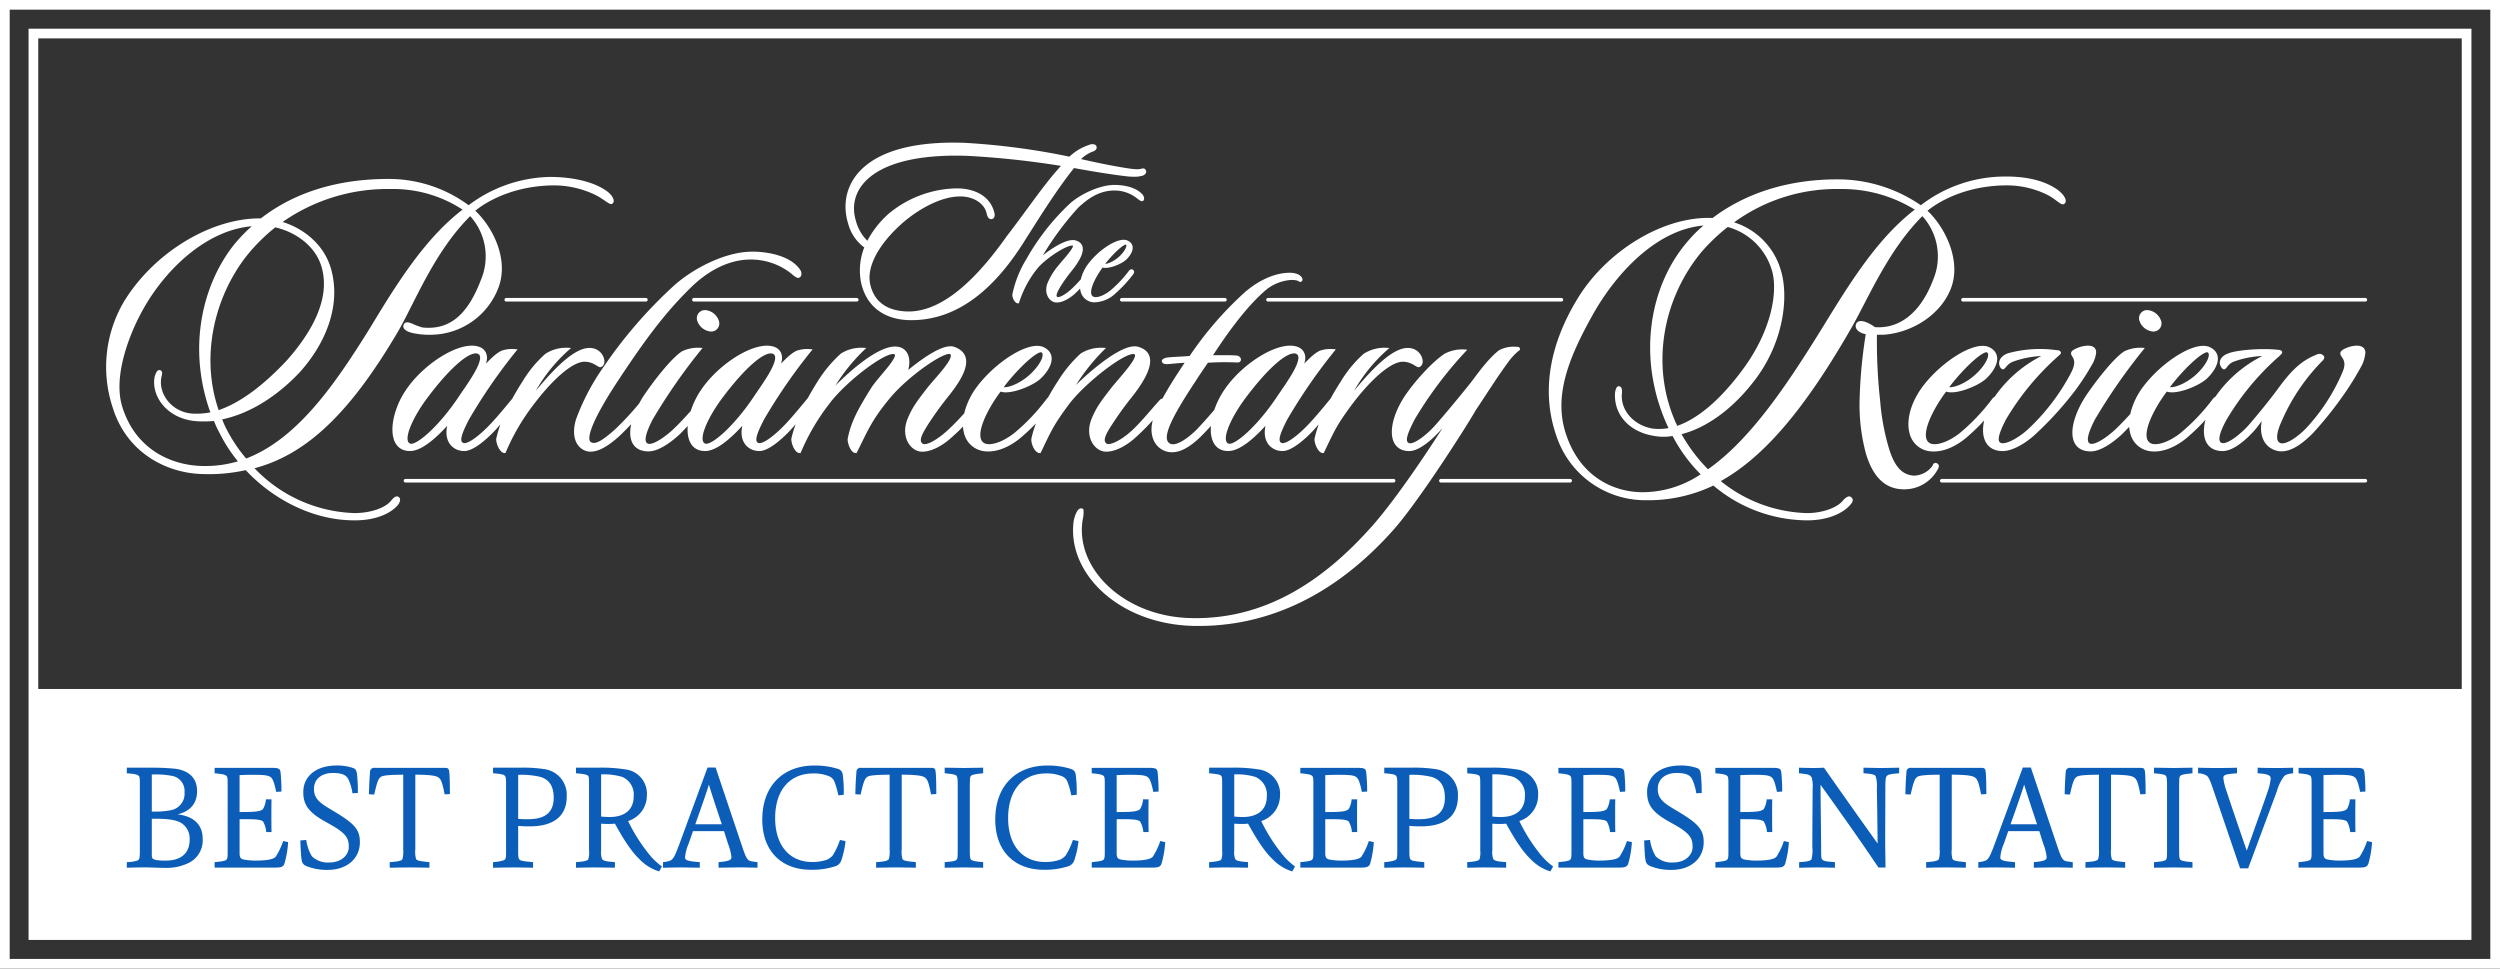 <svg xmlns="http://www.w3.org/2000/svg" xmlns:xlink="http://www.w3.org/1999/xlink" width="515.785" height="199.842" viewBox="0 0 515.785 199.842">
  <rect x="0" y="0" width="515.785" height="199.842" fill="#333333" stroke="none"/>
  <defs>
    <clipPath id="clip-path">
      <path id="Path_6" data-name="Path 6" d="M90.657,163.733a37.878,37.878,0,0,1,6.031-5.979c4.187.914,8.857,3.9,10.016,8.971,1.366,5.731-1.437,12.208-7.4,18.937-4.681,4.982-9.558,8.8-14.384,10.38-3.879-10.88-1.217-23.421,5.739-32.309m-8.9,43.772c-6.008-.083-13.913-3.074-16.807-12.375-2.117-6.812,2.021-15.948,3.582-18.937,4.634-9.137,13.922-18.274,24.092-18.688a32.746,32.746,0,0,0-4.106,4.153c-6.466,8.056-9.78,21.179-4.822,34.717a14.98,14.98,0,0,1-3.8.332c-4.62-.165-7.738-4.319-6.824-8.056.119-.416.157-.831-.12-.913-.465-.167-.68.747-.827,1.078-.812,4.072,2.712,8.723,8.771,8.971a23.322,23.322,0,0,0,3.377-.083,20.7,20.7,0,0,0,1.269,2.74,30.77,30.77,0,0,0,3.937,5.981,24.088,24.088,0,0,1-7.028,1.09c-.229,0-.46,0-.693-.01m4.316-8.556c-.238-.5-.392-1-.63-1.5,5.172-1,10.917-4.152,16.109-9.634,5.138-5.648,8.551-13.372,6.533-20.93-1.377-5.232-5.841-8.638-10.382-9.883a38.011,38.011,0,0,1,22.864-7.144,26.366,26.366,0,0,1,15.266,4.486c-7.885,5.9-13.805,15.448-19.18,24.335-7.355,11.878-15.2,23.256-25.975,27.327a31.934,31.934,0,0,1-4.605-7.062m50.575-45.181a27.428,27.428,0,0,0-16.573-5.482c-10.216,0-19.19,2.657-26.209,8.139-10.1-.166-21.942,6.893-28.152,17.109a26.318,26.318,0,0,0-2.258,21.6c3.046,9.8,11.742,13.454,18.414,13.538a34.429,34.429,0,0,0,8.878-.831c5.756,6.228,14.135,10.467,22.5,10.381,4.486,0,7.318-1.578,8.54-2.988.369-.416.718-1.165.226-1.413-.385-.166-.811.332-1.238.829-1.139,1.414-4.182,2.576-7.672,2.576A29.989,29.989,0,0,1,92,207.587c10.859-2.74,19.937-11.212,30.073-28.57,3.429-6.063,7.455-16.362,14.9-23.673a12.649,12.649,0,0,1,2.464,13.539c-2.736,7.225-6.5,10.632-12.325,10.05a12.673,12.673,0,0,1-2.06-.748c-.766-.331-1.4-.5-1.577,0-.351.748.884,1.247,1.768,1.413a15.582,15.582,0,0,0,3.674.332,14.782,14.782,0,0,0,13.643-9.551c2.148-5.648-1.081-12.293-4.906-15.781.762-.748,6.486-5.315,16.237-5.482a20.02,20.02,0,0,1,9.009,1.994c1.561.747,2.971,2.075,3.226,1.828.505-.25.084-1.33-1.2-2.243-3.188-2.244-8.1-2.825-11.427-2.825a28.444,28.444,0,0,0-16.855,5.9" fill="#fff" stroke="#fff" stroke-width="1"/>
    </clipPath>
    <clipPath id="clip-path-2">
      <path id="Path_8" data-name="Path 8" d="M124.5,202.874c-1.827-.7.12-5.253,3.108-9.387,5.225-7.074,9.532-10.578,11.189-9.526,1.821,1.12-2.1,6.3-3.966,9.106-3.818,5.735-8.326,9.858-10.041,9.858a.809.809,0,0,1-.29-.051m-.638-11.068c-3.308,4.9-4.078,12.119.687,12.119,2.241,0,5.24-2.522,8.236-5.953-1.394,3.852.588,5.953,2.973,5.953,1.82,0,4.609-2.522,6.188-4.2.553-.623,1.271-1.442,2.025-2.311a25.131,25.131,0,0,0-1.369,4.2c-.131.7.641,2.733,1.481,2.733,2.254-4.7,2.648-5.676,5.805-9.948,3.368-4.485,7.909-9.037,10.824-8.9a4.506,4.506,0,0,1,1.995.561c.415.21.784.491,1.015.561.3.069.851-.422.638-1.331a2.7,2.7,0,0,0-2.264-2.1c-3.63-.63-8.934,5.743-11.74,9.106l-.3-.279a33.632,33.632,0,0,1,7.111-8.9,7.68,7.68,0,0,0-4.535,1.193,23.834,23.834,0,0,0-4.631,5.6c-.761,1.166-1.475,2.369-2.135,3.578-1.229,1.484-3.126,3.832-4.772,5.529-1.481,1.543-4.438,4.2-5.641,3.714s-.341-2.453,1-5.114a112.182,112.182,0,0,1,9.8-14.221,6.6,6.6,0,0,0-2.645.281c-1.061.418-2.518,1.82-4.6,4.132,1.926-2.592,1.145-4.2.06-4.762a3.931,3.931,0,0,0-1.75-.365c-3.96,0-10.226,4.251-13.463,9.12" fill="#fff" stroke="#fff" stroke-width="1"/>
    </clipPath>
    <clipPath id="clip-path-3">
      <path id="Path_10" data-name="Path 10" d="M185.379,175.344a1.418,1.418,0,0,0-1.3,1.961,2.974,2.974,0,0,0,2.573,1.961,1.416,1.416,0,0,0,1.35-1.961,2.986,2.986,0,0,0-2.514-1.961Z" fill="#fff" stroke="#fff" stroke-width="1"/>
    </clipPath>
    <clipPath id="clip-path-4">
      <path id="Path_12" data-name="Path 12" d="M185.376,202.874c-1.828-.7.118-5.253,3.107-9.387,5.226-7.074,9.53-10.578,11.189-9.526,1.82,1.12-2.1,6.3-3.965,9.106-3.82,5.735-8.327,9.858-10.042,9.858a.788.788,0,0,1-.289-.051m107.948,0c-1.828-.7.119-5.253,3.106-9.387,5.227-7.074,9.532-10.578,11.19-9.526,1.821,1.12-2.1,6.3-3.965,9.106-3.82,5.735-8.327,9.858-10.041,9.858a.8.8,0,0,1-.29-.051m-46.717-11.7c2.388-3.364,7.308-8.268,8.367-7.567.873.561.013,2.522-1.732,4.342-2.014,2.129-4.64,3.307-6.071,3.307a1.748,1.748,0,0,1-.564-.082m-51.676-27.882c-5.443.071-11.872,3.5-15.611,6.8a95,95,0,0,0-14.553,16.741,46.791,46.791,0,0,0-5.729,10.858c-1.062,3.573.125,5.814,2.169,6.3,1.79.352,3.919-.91,6.279-3.012.939-.875,2.087-2.054,3.176-3.248-1.059,3.548-.244,6.26,3.084,6.26,2.032,0,4.6-1.89,6.384-3.572.448-.447,1.211-1.238,2.043-2.143-.446,3.1.421,5.645,3.25,5.645,2.241,0,5.24-2.522,8.237-5.953-1.394,3.852.59,5.953,2.972,5.953,1.822,0,4.611-2.522,6.188-4.2.566-.635,1.3-1.476,2.073-2.366a24.734,24.734,0,0,0-1.416,4.258c-.09.84.638,2.733,1.48,2.733a44.767,44.767,0,0,1,5.8-9.948c3.445-4.7,11.947-11.139,13.778-10.438,1.576.559-3.2,5.043-4.648,7.354-2.519,4.064-4.076,6.726-4.785,10.3-.132.7.57,2.733,1.41,2.733,2.295-4.555,3.044-6.657,6.813-11.209,3.816-4.624,11.55-9.948,12.77-9.177,1.451.84-2.942,5.184-4.649,7.354-2.046,2.663-3.055,3.922-4.043,6.375-1.288,3.293.358,5.885,2.241,6.3,1.719.352,4.362-.842,6.533-2.872a34.274,34.274,0,0,0,2.691-2.614,6.609,6.609,0,0,0,.176,1.7,4.639,4.639,0,0,0,4.327,3.782c2.8.21,5.639-1.473,7.546-3.223a37.756,37.756,0,0,0,3.5-3.472A25.417,25.417,0,0,0,253,201.614c-.135.908.641,2.733,1.482,2.733,2.254-4.7,2.649-5.676,5.805-9.948,3.37-4.485,11.947-11.139,13.777-10.438,1.575.559-2.942,5.184-4.649,7.354-2.044,2.663-3.053,3.922-4.042,6.375-1.288,3.293.359,5.885,2.24,6.3,1.719.352,4.361-.842,6.533-2.872a43.773,43.773,0,0,0,4.314-4.454c-.153.389-.286.756-.386,1.092-.784,2.662,0,5.392,2.5,6.234,2.249.7,4.616-.7,6.979-3.012.811-.8,1.709-1.767,2.573-2.739-.459,3.112.4,5.681,3.245,5.681,2.242,0,5.24-2.522,8.236-5.953-1.395,3.852.589,5.953,2.973,5.953,1.82,0,4.609-2.522,6.188-4.2.554-.623,1.271-1.442,2.024-2.311a25.216,25.216,0,0,0-1.368,4.2c-.131.7.641,2.733,1.482,2.733,2.253-4.7,2.646-5.676,5.8-9.948,3.37-4.485,7.909-9.037,10.824-8.9a4.53,4.53,0,0,1,2,.561c.414.21.782.491,1.012.561.3.069.853-.422.639-1.331a2.7,2.7,0,0,0-2.265-2.1c-3.629-.63-8.933,5.743-11.74,9.106l-.3-.279a33.613,33.613,0,0,1,7.112-8.9,7.686,7.686,0,0,0-4.536,1.193,23.809,23.809,0,0,0-4.63,5.6c-.761,1.166-1.475,2.369-2.135,3.579-1.23,1.483-3.125,3.831-4.773,5.528-1.48,1.543-4.437,4.2-5.64,3.714s-.341-2.453,1-5.114a112.046,112.046,0,0,1,9.8-14.221,6.6,6.6,0,0,0-2.644.281c-1.062.418-2.519,1.82-4.6,4.132,1.927-2.592,1.146-4.2.061-4.762-3.559-1.752-11.443,3.081-15.213,8.755a16.833,16.833,0,0,0-1.967,3.994c-1.378,1.631-2.877,3.281-3.7,4.133-1.769,1.752-4.333,3.642-5.741,2.941-2.24-1.121.223-5.814,5.179-13.309.846-1.331,1.717-2.592,2.584-3.854a58.36,58.36,0,0,1,6-.069c.283,0,.655.069.685-.28.1-.351-.406-.63-.547-.63-1.583-.141-4.5-.07-5.414-.07,4.257-6.586,8-11.209,11.336-14.012a9.451,9.451,0,0,1,5.322-2.031c1.893,0,1.6.63,1.932.351.306-.141-.135-1.332-2.307-1.332-2.52,0-5.814,1.121-9.127,3.993a71.173,71.173,0,0,0-11.386,13.17c-1.637.141-4.068.21-4.868.35-.255.07-.774.211-.755.491.129.42.738.351.949.351.959-.071,2.786-.282,3.975-.282-2.143,3.17-3.765,5.783-4.924,7.929-.251-.1-.414.1-.584.268-1.459,1.611-3.79,4.484-5.7,6.236-2.121,1.961-4.6,3.221-5.455,2.73-.874-.56-.783-1.611.936-4.2.989-1.541,2.295-3.434,3.906-5.463,2.425-3.014,6.621-8.9,1.7-10.3-3.178-.98-11.016,6.024-14.058,9.319a41.105,41.105,0,0,1,6.909-9.109,7.68,7.68,0,0,0-4.488,1.122,26.708,26.708,0,0,0-4.68,5.673c-.719,1.1-1.4,2.237-2.028,3.382a1.058,1.058,0,0,0-.271.262,41.4,41.4,0,0,1-6.7,7.076c-2.308,1.82-4.826,2.731-6.24,2.24-2.94-1.121.07-7.214,3.149-11.277,1.662.84,6.3-.912,8.066-2.452,2.074-1.892,3.541-4.833.816-6.166-2.889-1.4-9.762,3.083-13.518,8.127a14.815,14.815,0,0,0-2.558,5.409c-1.015,1.136-2.216,2.4-3.48,3.556-2.122,1.962-4.558,3.364-5.433,2.8-1.057-.7-.373-2.1.934-4.2.994-1.541,2.3-3.434,3.908-5.463,2.425-3.014,6.66-8.546,1.7-10.3-2.111-.7-6.476,2.383-9.974,5.325,1.005-2.172.7-4.974-1.586-5.325-3.628-.63-10.323,5.325-14.153,9.458a38.139,38.139,0,0,1,7.073-9.248,7.677,7.677,0,0,0-4.487,1.122,26.819,26.819,0,0,0-4.752,5.673c-.746,1.194-1.42,2.345-2.032,3.458-1.225,1.475-3.181,3.908-4.87,5.649-1.484,1.543-4.437,4.2-5.642,3.714s-.342-2.453,1-5.114a112.293,112.293,0,0,1,9.8-14.221,6.6,6.6,0,0,0-2.645.281c-1.06.418-2.516,1.82-4.6,4.132,1.927-2.592,1.146-4.2.06-4.762-3.556-1.752-11.441,3.081-15.211,8.755a16.69,16.69,0,0,0-2.037,4.218c-1.113,1.254-2.393,2.631-3.439,3.627-1.5,1.472-4.451,3.714-5.724,3.223-1.2-.49-.527-2.592.817-5.253a119.033,119.033,0,0,1,10.065-14.5,7.4,7.4,0,0,0-3.636.7c-2.324,1.542-6.054,6.445-7.913,9.247-.31.483-.582.963-.841,1.44A58.809,58.809,0,0,1,166.9,200c-2.476,2.173-3.994,3.151-5.078,2.593-1.9-.91,1.684-7.427,5.55-13.24,6.093-9.248,10.156-14.431,15.05-19.194,3.223-3.153,7.6-5.746,12.366-5.746a13.6,13.6,0,0,1,8.732,3.084c.392.351.943.769,1.13.7.47-.07.484-.7.283-1.122-1.793-2.957-6.669-3.787-9.639-3.787-.127,0-.246,0-.364.005" fill="#fff" stroke="#fff" stroke-width="1"/>
    </clipPath>
    <clipPath id="clip-path-5">
      <path id="Path_14" data-name="Path 14" d="M349.33,183.61c-2.3,1.822-4.428,4.9-5.775,6.655-2.475,3.084-5.836,7.145-7.558,9.037-1.678,1.821-4.434,3.993-5.521,3.433s-.271-2.453,1.073-5.114a82.171,82.171,0,0,1,10.594-14.152,7.511,7.511,0,0,0-4.013.843c-2.561,1.681-6.2,5.744-8.206,8.755-3.509,5.394-3.561,10.858.784,10.858,1.751,0,4.1-1.892,5.948-3.854,1.268-1.329,1.917-2.17,2.9-3.291-3.926,6.305-11.031,17.024-16.208,22.907-10.207,11.559-22.414,19.615-37.818,19.193-13.978-.349-24.212-10.506-22.42-20.734a5.664,5.664,0,0,0,.135-1.821c-.711-.491-1.336,1.331-1.521,2.311C260.3,229.144,270.85,239.653,286.23,240c13.959.281,28.118-5.323,40.86-19.545,5.365-5.955,15.655-22.205,17.138-24.868,2.586-3.852,4.163-6.444,6.668-9.878a12.926,12.926,0,0,1,2.034-2.242c.216-.209.426-.209.36-.418-.044-.142-.325-.142-.6-.142a6.07,6.07,0,0,0-3.357.7" fill="#fff" stroke="#fff" stroke-width="1"/>
    </clipPath>
    <clipPath id="clip-path-6">
      <path id="Path_16" data-name="Path 16" d="M390.838,162.9a40.042,40.042,0,0,1,5.518-5.232,13.355,13.355,0,0,1,9.377,9.054c1.394,4.484-.064,12.623-5.832,20.514-4.657,6.4-9.514,10.548-14.031,12.044-5.8-11.961-3.369-26.329,4.968-36.38M362.956,201.19c-2.97-8.22.455-16.443,5.472-25.412,4.987-8.8,13.668-18.024,23.755-18.439a25.354,25.354,0,0,0-3.707,3.572c-8.1,9.218-10.739,24.5-3.915,38.7a11.072,11.072,0,0,1-3.687.167c-4.026-.664-6.97-3.987-6.528-7.641.012-.5.022-1-.338-1.08-.382-.166-.57.83-.607,1.246-.2,4.151,2.759,7.806,8.224,8.554a10.316,10.316,0,0,0,3.545-.084A31.86,31.86,0,0,0,391.215,209a21.828,21.828,0,0,1-11.659,3.9c-.225.009-.449.012-.676.012-6.3,0-13.009-3.385-15.924-11.725m23.549-.662c4.954-1.164,10.688-4.9,15.656-11.627,5.6-7.642,6.6-16.7,4.953-22.011a14.348,14.348,0,0,0-9.942-9.8,36.14,36.14,0,0,1,22.339-7.227,28.766,28.766,0,0,1,15.931,4.486c-7.884,5.9-13.719,15.448-19.18,24.335-7.182,11.628-14.922,23.338-23.949,29.568a33.756,33.756,0,0,1-5.808-7.724m66.582-52.741a28.261,28.261,0,0,0-16.829,5.981,29.961,29.961,0,0,0-17.212-5.4c-10.133,0-18.889,2.825-25.678,7.974-10.122-.5-22.2,6.893-28.127,17.192-5.009,8.473-7.246,18.106-3.887,27.576a19.065,19.065,0,0,0,18.23,12.955,30.942,30.942,0,0,0,13.914-3.073,29.947,29.947,0,0,0,19.355,7.226c4.319,0,7.318-1.578,8.54-2.988.369-.416.937-1,.226-1.413-.3-.166-.835.248-1.261.748-1.141,1.411-4.076,2.657-7.648,2.657a29.788,29.788,0,0,1-18.173-6.893c9.026-4.9,17.415-14.785,26.864-31.147,3.538-5.979,7.734-16.527,15.182-23.838a12.643,12.643,0,0,1,2.463,13.539c-2.735,7.225-7.321,10.383-12.351,9.967a8.317,8.317,0,0,0-1.72-1c-.852-.333-1.707-.416-1.891.331-.215.915,1.072,1.579,2.094,1.662a100.273,100.273,0,0,0-1.3,13.455,38.229,38.229,0,0,0,1.321,11.461c1.447,4.652,3.857,7.061,7.594,7.061a7.559,7.559,0,0,0,6.677-3.9c.174-.249.375-.665.132-.913-.519-.332-.581,0-.729.331a5.083,5.083,0,0,1-4.061,2.16c-2.378-.167-4.088-1.661-5.328-5.647a47.574,47.574,0,0,1-1.878-10.049,111.314,111.314,0,0,1-.657-13.872h1.578c6.014-.415,11.722-4.237,13.691-9.385,2.177-5.565-1.13-12.459-4.955-15.947.764-.748,6.485-5.315,16.236-5.482a19.187,19.187,0,0,1,9.009,1.994c1.887.995,2.858,2.242,3.227,1.828.536-.416-.243-1.581-1.332-2.41-3-2.172-7.03-2.749-10.574-2.749-.249,0-.5,0-.743.008" fill="#fff" stroke="#fff" stroke-width="1"/>
    </clipPath>
    <clipPath id="clip-path-7">
      <path id="Path_18" data-name="Path 18" d="M441.68,191.177c2.389-3.364,7.308-8.268,8.367-7.567.874.561.015,2.522-1.731,4.342-2.014,2.129-4.64,3.307-6.07,3.307a1.757,1.757,0,0,1-.566-.082m25.867-7.357c-.39.771,1.681,1.122-.194,4.554a44.109,44.109,0,0,1-8.664,11.348c-1.836,1.752-4.793,3.5-6,3.013s-.484-2.453.861-5.114a54.975,54.975,0,0,1,10.994-13.309c.215-.213.451-.351.339-.492-.2-.21-.275-.21-.627-.21a24.776,24.776,0,0,0-9.962.631c-1.693.63-1.934,1.891-1.343,2.663.477.63.6-.772,2.226-1.4a19.555,19.555,0,0,1,7.056-1.189A25.9,25.9,0,0,0,451.766,193c-.045.067-.081.134-.124.2a.978.978,0,0,0-.464.362,41.439,41.439,0,0,1-6.7,7.076c-2.308,1.82-4.825,2.731-6.24,2.24-2.941-1.121.07-7.214,3.149-11.277,1.664.84,6.3-.912,8.065-2.452,2.075-1.892,3.541-4.833.817-6.166-2.889-1.4-9.762,3.083-13.518,8.127-3.132,4.342-2.977,7.776-2.633,9.107a4.639,4.639,0,0,0,4.329,3.782c2.8.21,5.637-1.473,7.545-3.223a38.636,38.636,0,0,0,3.861-3.893c-1.248,3.854-.268,7.046,3.274,7.046,2.031,0,4.731-1.681,6.474-3.291a69.438,69.438,0,0,0,8.452-9.319,51.412,51.412,0,0,0,3.266-5.043,5.745,5.745,0,0,0,.847-2.452c.011-.848-.629-1.14-1.436-1.14a5.132,5.132,0,0,0-3.187,1.14" fill="#fff" stroke="#fff" stroke-width="1"/>
    </clipPath>
    <clipPath id="clip-path-8">
      <path id="Path_20" data-name="Path 20" d="M482.93,175.344a1.418,1.418,0,0,0-1.3,1.961,2.977,2.977,0,0,0,2.572,1.961,1.418,1.418,0,0,0,1.353-1.961,2.99,2.99,0,0,0-2.516-1.961Z" fill="#fff" stroke="#fff" stroke-width="1"/>
    </clipPath>
    <clipPath id="clip-path-9">
      <path id="Path_22" data-name="Path 22" d="M487.206,191.177c2.387-3.364,7.308-8.268,8.366-7.567.876.561.014,2.522-1.733,4.342-2.012,2.129-4.637,3.307-6.068,3.307a1.737,1.737,0,0,1-.565-.082M523.1,183.82c-.393.771,1.583,1.261.421,4.063a39.675,39.675,0,0,1-7.357,11.489c-1.508,1.682-4.5,3.993-5.889,3.363-1.226-.56-.878-2.591.349-5.185a40.72,40.72,0,0,1,8.33-12.188c.313-.351.386-.561.111-.771-.39-.35-.836-.21-1.263,0-3.3,1.331-5.359,3.712-7.767,7.006-1.18,1.611-3.344,4.343-5.863,7.285-1.6,1.821-4.6,4.342-5.946,3.853-1.2-.491-.526-2.591.861-5.114a54.042,54.042,0,0,1,11.064-13.309c.144-.213.451-.351.386-.561-.043-.141-.415-.21-.556-.21-3.844-.422-8.854.14-10.149.7-1.836.63-1.934,1.891-1.274,2.663.547.63.529-.772,2.153-1.4a19.408,19.408,0,0,1,7.127-1.189,25.557,25.557,0,0,0-10.588,8.755c-.025.041-.048.086-.074.127a.964.964,0,0,0-.471.364,41.5,41.5,0,0,1-6.7,7.076c-2.306,1.82-4.824,2.731-6.239,2.24-2.94-1.121.067-7.214,3.148-11.277,1.663.84,6.3-.912,8.067-2.452,2.074-1.892,3.54-4.833.813-6.166-2.887-1.4-9.758,3.083-13.516,8.127a14.707,14.707,0,0,0-2.588,5.545c-.968,1.071-2.006,2.168-2.879,3-1.5,1.472-4.451,3.714-5.725,3.223-1.2-.49-.526-2.592.82-5.253a119.05,119.05,0,0,1,10.062-14.5,7.4,7.4,0,0,0-3.635.7c-2.322,1.542-6.051,6.445-7.914,9.247-3.533,5.534-3.816,10.928.876,10.928,2.033,0,4.6-1.89,6.386-3.572.4-.4,1.059-1.083,1.792-1.871a6.492,6.492,0,0,0,.173,1.661,4.638,4.638,0,0,0,4.329,3.782c2.8.21,5.637-1.473,7.545-3.223a38.949,38.949,0,0,0,4-4.054c-1.336,3.957-.562,7.207,3,7.207,2.172,0,4.842-2.451,6.4-4.2.624-.7,1.2-1.541,2.239-2.942-1.227,3.713.016,6.585,2.853,7.145,2.744.491,5.654-2.311,7.041-3.712a76.708,76.708,0,0,0,7.359-9.457c1.088-1.683,1.817-2.943,2.621-4.415a7.075,7.075,0,0,0,.686-2.521c-.044-.848-.706-1.14-1.517-1.14a4.746,4.746,0,0,0-3.1,1.14" fill="#fff" stroke="#fff" stroke-width="1"/>
    </clipPath>
    <clipPath id="clip-path-10">
      <path id="Path_24" data-name="Path 24" d="M236.353,141.279c-11.933.064-17.074,3.635-19.282,6.637a9.923,9.923,0,0,0-1.418,9.056,8.669,8.669,0,0,0,2.5,4.138,10.527,10.527,0,0,1-2.269-4.042,8.723,8.723,0,0,1,1.192-8.025c2.18-3,7.429-6.577,20.055-6.577.8,0,1.641.015,2.5.045a182.805,182.805,0,0,1,20.274,2.231l.47.078-.329.342a93.078,93.078,0,0,0-7.53,9.438c-1.328,1.81-2.7,3.682-4.207,5.634-7.559,10.69-14.4,15.888-20.9,15.888l-.292,0c-4.562-.139-7.448-2.281-8.346-6.2-.814-3.742,1.516-8.45,6.393-12.919,3.065-2.822,8.283-6.119,12.9-6.119l.3.005c2.9.1,5.247,1.674,5.845,3.919a3.13,3.13,0,0,0,.218.706.85.85,0,0,0-.047-.348c-.854-3.481-4.215-4.256-6.138-4.408-.332-.021-.664-.031-1-.031a21.892,21.892,0,0,0-13.455,5.05,19.31,19.31,0,0,0-4.51,5.924l-.081.17-.083.2a12.214,12.214,0,0,0-.794,7.064c1.283,5.976,6.1,7.112,8.858,7.256q.408.016.81.017h0c8.353,0,15.918-5.26,22.484-15.631l1.165-1.836a151.413,151.413,0,0,1,9.513-13.869l.093-.115.145.028c2.493.462,7.242,1.3,11.028,1.74a12.974,12.974,0,0,0,1.515.1,6.266,6.266,0,0,0,.917-.061c-.1.008-.207.011-.315.011a15.432,15.432,0,0,1-2.2-.234c-4.135-.626-8.963-1.755-10.345-2.085l-.373-.089.232-.3a8.114,8.114,0,0,1,3.17-2.336c.121-.039.209-.075.275-.1a3.028,3.028,0,0,0-.613.167,9.881,9.881,0,0,0-3.738,2.354l-.094.1-.134-.027a147.676,147.676,0,0,0-21.82-2.9q-.972-.034-1.9-.039Z" fill="#fff" stroke="#fff" stroke-width="1"/>
    </clipPath>
    <clipPath id="clip-path-11">
      <path id="Path_26" data-name="Path 26" d="M267.517,165.77c1.389-1.96,4.258-4.819,4.873-4.409.511.325.009,1.469-1.008,2.53a5.855,5.855,0,0,1-3.537,1.927,1,1,0,0,1-.328-.048M260.8,153.358a47.709,47.709,0,0,0-8.851,11.309,22.407,22.407,0,0,0-2.868,7.186c-.081.529.412,1.591.9,1.591a21.87,21.87,0,0,1,3.921-7.225c1.858-2.164,6.426-5.064,7.492-4.656.918.329-1.713,3.023-2.709,4.289a14.221,14.221,0,0,0-2.355,3.715c-.75,1.919.209,3.429,1.306,3.675,1.041.2,2.542-.492,3.887-1.675.492-.452,1-.98,1.5-1.519a4,4,0,0,0,.094.989,2.71,2.71,0,0,0,2.523,2.205,6.321,6.321,0,0,0,4.4-1.879,26.554,26.554,0,0,0,3.513-3.8c.114-.165.254-.369.027-.572-.175-.164-.408,0-.521.163a24.241,24.241,0,0,1-3.9,4.123c-1.343,1.062-2.811,1.593-3.635,1.306-1.713-.652.04-4.2,1.835-6.572.968.49,3.671-.531,4.7-1.429,1.205-1.1,2.062-2.818.473-3.593-1.681-.817-5.686,1.8-7.874,4.735a8.591,8.591,0,0,0-1.483,3.144,28.216,28.216,0,0,1-1.969,2.042c-1.236,1.142-2.683,2-3.234,1.673-.511-.326-.3-.98.545-2.449a31.933,31.933,0,0,1,2.274-3.184c1.416-1.757,3.86-5.186.992-6-1.838-.53-6.151,2.532-7.669,4.084a61.442,61.442,0,0,1,8.1-11.229c2.183-2.04,4.544-3.632,7.688-3.632a7.628,7.628,0,0,1,4.7,1.592c.267.2.775.653,1.007.612.246-.122.19-.572-.088-.94-.969-1.142-3-1.918-5.659-1.918-2.9,0-6.927,1.879-9.054,3.838" fill="#fff" stroke="#fff" stroke-width="1"/>
    </clipPath>
  </defs>
  <g id="Group_24" data-name="Group 24" transform="translate(-39.958 -111.116)">
    <g id="Group_2" data-name="Group 2">
      <g id="Group_1" data-name="Group 1" clip-path="url(#clip-path)">
        <rect id="Rectangle_1" data-name="Rectangle 1" width="106.092" height="70.434" transform="translate(60.538 147.87)" fill="#fff" stroke="#fff" stroke-width="1"/>
      </g>
    </g>
    <path id="Path_7" data-name="Path 7" d="M162.9,151.109a20.013,20.013,0,0,0-9.008-1.993c-9.749.166-15.473,4.735-16.238,5.482,3.826,3.488,7.055,10.133,4.907,15.78a14.782,14.782,0,0,1-13.643,9.552,15.644,15.644,0,0,1-3.674-.332c-.883-.167-2.118-.665-1.768-1.412.176-.5.81-.331,1.577,0a12.641,12.641,0,0,0,2.06.747c5.829.581,9.589-2.824,12.325-10.05a12.642,12.642,0,0,0-2.464-13.538c-7.447,7.309-11.471,17.609-14.9,23.673C111.935,196.376,102.857,204.847,92,207.587a29.985,29.985,0,0,0,21.1,9.635c3.487,0,6.531-1.162,7.67-2.575.428-.5.853-1,1.237-.831.493.25.144,1-.224,1.414-1.223,1.41-4.055,2.988-8.54,2.988-8.364.084-16.741-4.152-22.5-10.381a34.472,34.472,0,0,1-8.879.832c-6.672-.084-15.367-3.738-18.412-13.539a26.317,26.317,0,0,1,2.255-21.594c6.21-10.217,18.054-17.277,28.156-17.111,7.016-5.482,15.991-8.139,26.209-8.139a27.432,27.432,0,0,1,16.571,5.482,28.449,28.449,0,0,1,16.855-5.9c3.323,0,8.239.582,11.428,2.823,1.279.914,1.7,1.995,1.2,2.244C165.87,153.186,164.459,151.857,162.9,151.109ZM68.531,176.192c-1.561,2.99-5.7,12.126-3.58,18.938,2.891,9.3,10.8,12.293,16.8,12.375a23.787,23.787,0,0,0,7.722-1.08,30.633,30.633,0,0,1-3.937-5.981,20.248,20.248,0,0,1-1.267-2.74,23.361,23.361,0,0,1-3.379.084c-6.059-.25-9.582-4.9-8.77-8.972.146-.332.361-1.245.828-1.079.275.083.237.5.117.914-.915,3.737,2.2,7.891,6.825,8.057a15.052,15.052,0,0,0,3.8-.332c-4.956-13.539-1.643-26.662,4.824-34.719a32.738,32.738,0,0,1,4.106-4.152C82.454,157.92,73.166,167.056,68.531,176.192Zm28.157-18.438a37.841,37.841,0,0,0-6.032,5.979c-6.955,8.889-9.617,21.431-5.737,32.311,4.826-1.578,9.7-5.4,14.381-10.382,5.967-6.729,8.769-13.206,7.4-18.938C105.543,161.657,100.876,158.668,96.688,157.754Zm23.877-7.891A38.009,38.009,0,0,0,97.7,157.007c4.54,1.245,9,4.65,10.38,9.883,2.019,7.557-1.395,15.282-6.533,20.93-5.19,5.482-10.937,8.638-16.109,9.634.239.5.393,1,.631,1.5a31.907,31.907,0,0,0,4.6,7.06c10.779-4.069,18.62-15.447,25.975-27.324,5.377-8.888,11.295-18.439,19.18-24.336A26.365,26.365,0,0,0,120.565,149.863Z" fill="#fff" stroke="#fff" stroke-miterlimit="10" stroke-width="0.5"/>
    <g id="Group_4" data-name="Group 4">
      <g id="Group_3" data-name="Group 3" clip-path="url(#clip-path-2)">
        <rect id="Rectangle_2" data-name="Rectangle 2" width="44.789" height="21.787" transform="translate(119.785 182.56)" fill="#fff" stroke="#fff" stroke-width="1"/>
      </g>
    </g>
    <path id="Path_9" data-name="Path 9" d="M164.36,185.292a2.7,2.7,0,0,0-2.264-2.1c-3.629-.629-8.933,5.745-11.741,9.107l-.3-.279a33.571,33.571,0,0,1,7.111-8.9,7.684,7.684,0,0,0-4.534,1.191,23.776,23.776,0,0,0-4.632,5.6c-.759,1.164-1.475,2.367-2.134,3.578-1.23,1.483-3.125,3.83-4.772,5.529-1.482,1.542-4.438,4.2-5.641,3.712s-.342-2.452,1-5.114a112.4,112.4,0,0,1,9.8-14.221,6.6,6.6,0,0,0-2.645.282c-1.061.42-2.517,1.821-4.6,4.133,1.926-2.594,1.145-4.2.06-4.764-3.556-1.752-11.442,3.082-15.211,8.756-3.31,4.9-4.079,12.119.685,12.119,2.242,0,5.241-2.522,8.236-5.955-1.393,3.853.591,5.955,2.973,5.955,1.822,0,4.61-2.522,6.188-4.2.554-.622,1.271-1.442,2.025-2.311a25.3,25.3,0,0,0-1.368,4.2c-.132.7.64,2.732,1.48,2.732a44.828,44.828,0,0,1,5.805-9.947c3.37-4.483,7.909-9.037,10.824-8.9a4.476,4.476,0,0,1,2,.56c.415.21.784.49,1.015.561C164.025,186.692,164.573,186.2,164.36,185.292ZM124.5,202.874c-1.829-.7.119-5.254,3.107-9.387,5.226-7.074,9.531-10.577,11.188-9.527,1.821,1.122-2.1,6.306-3.963,9.106C130.774,199.161,125.937,203.436,124.5,202.874Z" fill="#fff" stroke="#fff" stroke-miterlimit="10" stroke-width="0.5"/>
    <g id="Group_6" data-name="Group 6">
      <g id="Group_5" data-name="Group 5" clip-path="url(#clip-path-3)">
        <rect id="Rectangle_3" data-name="Rectangle 3" width="4.571" height="3.922" transform="translate(183.762 175.344)" fill="#fff" stroke="#fff" stroke-width="1"/>
      </g>
    </g>
    <path id="Path_11" data-name="Path 11" d="M185.434,175.344a1.416,1.416,0,0,0-1.351,1.961,2.972,2.972,0,0,0,2.571,1.962,1.417,1.417,0,0,0,1.351-1.962A2.971,2.971,0,0,0,185.434,175.344Z" fill="#fff" stroke="#fff" stroke-miterlimit="10" stroke-width="0.5"/>
    <g id="Group_8" data-name="Group 8">
      <g id="Group_7" data-name="Group 7" clip-path="url(#clip-path-4)">
        <rect id="Rectangle_4" data-name="Rectangle 4" width="175.421" height="41.406" transform="translate(157.976 163.29)" fill="#fff" stroke="#fff" stroke-width="1"/>
      </g>
    </g>
    <path id="Path_13" data-name="Path 13" d="M333.182,185.292a2.7,2.7,0,0,0-2.264-2.1c-3.628-.629-8.933,5.745-11.741,9.107l-.3-.279a33.574,33.574,0,0,1,7.113-8.9,7.687,7.687,0,0,0-4.535,1.191,23.776,23.776,0,0,0-4.631,5.6c-.761,1.164-1.476,2.367-2.136,3.578-1.229,1.483-3.125,3.83-4.77,5.529-1.483,1.542-4.439,4.2-5.641,3.712s-.343-2.452,1-5.114a112.19,112.19,0,0,1,9.8-14.221,6.6,6.6,0,0,0-2.645.282c-1.06.42-2.516,1.821-4.6,4.133,1.926-2.594,1.145-4.2.06-4.764-3.556-1.752-11.441,3.082-15.211,8.756a16.814,16.814,0,0,0-1.969,4c-1.378,1.629-2.877,3.279-3.7,4.131-1.769,1.751-4.332,3.642-5.742,2.941-2.239-1.121.224-5.813,5.18-13.31.847-1.331,1.716-2.59,2.585-3.853a57.784,57.784,0,0,1,6-.069c.282,0,.653.069.684-.281.1-.351-.406-.63-.546-.63-1.585-.141-4.506-.069-5.416-.069,4.257-6.585,8-11.208,11.336-14.012a9.455,9.455,0,0,1,5.323-2.03c1.892,0,1.6.63,1.931.349.307-.139-.134-1.33-2.305-1.33-2.521,0-5.817,1.119-9.127,3.991A71.178,71.178,0,0,0,285.536,184.8c-1.639.14-4.069.209-4.866.35-.257.069-.775.21-.758.491.13.42.739.351.949.351.96-.071,2.785-.282,3.977-.282-2.145,3.169-3.767,5.784-4.923,7.929-.252-.1-.415.1-.584.267-1.461,1.612-3.791,4.484-5.7,6.236-2.122,1.962-4.6,3.221-5.455,2.731-.876-.56-.782-1.611.935-4.2.992-1.541,2.3-3.433,3.907-5.463,2.424-3.014,6.62-8.9,1.7-10.3-3.176-.98-11.016,6.024-14.055,9.317a41.034,41.034,0,0,1,6.906-9.106,7.669,7.669,0,0,0-4.486,1.12,26.637,26.637,0,0,0-4.681,5.674c-.718,1.1-1.4,2.237-2.028,3.381a1.092,1.092,0,0,0-.271.262,41.3,41.3,0,0,1-6.7,7.074c-2.306,1.822-4.825,2.732-6.239,2.242-2.94-1.121.068-7.215,3.149-11.277,1.662.84,6.3-.911,8.065-2.452,2.075-1.893,3.541-4.833.816-6.166-2.887-1.4-9.761,3.083-13.517,8.127a14.813,14.813,0,0,0-2.558,5.409c-1.016,1.136-2.217,2.4-3.479,3.558-2.123,1.961-4.559,3.363-5.434,2.8-1.059-.7-.374-2.1.935-4.2.992-1.541,2.3-3.433,3.906-5.463,2.426-3.014,6.66-8.546,1.7-10.3-2.109-.7-6.475,2.382-9.974,5.323,1.007-2.171.7-4.973-1.586-5.323-3.628-.631-10.323,5.323-14.152,9.456a38.069,38.069,0,0,1,7.072-9.245,7.668,7.668,0,0,0-4.485,1.12,26.659,26.659,0,0,0-4.751,5.674q-1.122,1.79-2.034,3.457c-1.225,1.473-3.181,3.907-4.871,5.65-1.483,1.542-4.438,4.2-5.64,3.712s-.343-2.452,1-5.114a112.515,112.515,0,0,1,9.8-14.221,6.606,6.606,0,0,0-2.645.282c-1.06.42-2.516,1.821-4.6,4.133,1.927-2.594,1.146-4.2.061-4.764-3.556-1.752-11.442,3.082-15.212,8.756a16.789,16.789,0,0,0-2.037,4.22c-1.111,1.251-2.394,2.629-3.439,3.625-1.505,1.473-4.45,3.713-5.722,3.223-1.205-.49-.528-2.592.816-5.254a118.94,118.94,0,0,1,10.064-14.5,7.372,7.372,0,0,0-3.636.7c-2.323,1.541-6.052,6.446-7.912,9.246-.309.484-.582.963-.841,1.441A58.838,58.838,0,0,1,166.9,200c-2.478,2.172-3.994,3.15-5.079,2.592-1.9-.911,1.684-7.426,5.551-13.24,6.092-9.248,10.156-14.432,15.049-19.194,3.224-3.153,7.6-5.745,12.367-5.745a13.593,13.593,0,0,1,8.733,3.083c.391.351.94.77,1.128.7.47-.071.484-.7.284-1.121-1.87-3.082-7.083-3.853-10-3.784-5.443.072-11.871,3.5-15.611,6.8a94.98,94.98,0,0,0-14.551,16.743,46.745,46.745,0,0,0-5.73,10.858c-1.062,3.572.126,5.814,2.169,6.3,1.79.35,3.92-.91,6.279-3.012.938-.874,2.087-2.056,3.176-3.248-1.059,3.547-.242,6.26,3.084,6.26,2.031,0,4.6-1.89,6.384-3.572.448-.445,1.21-1.239,2.044-2.143-.447,3.1.419,5.645,3.248,5.645,2.243,0,5.242-2.522,8.237-5.955-1.393,3.853.59,5.955,2.972,5.955,1.823,0,4.61-2.522,6.189-4.2.566-.635,1.3-1.475,2.073-2.365a24.689,24.689,0,0,0-1.416,4.256c-.089.841.639,2.732,1.48,2.732a44.785,44.785,0,0,1,5.8-9.947c3.446-4.693,11.949-11.138,13.779-10.438,1.575.561-3.2,5.044-4.648,7.355-2.519,4.065-4.075,6.725-4.785,10.3-.132.7.569,2.732,1.411,2.732,2.295-4.553,3.043-6.654,6.813-11.207,3.815-4.624,11.548-9.949,12.769-9.178,1.451.841-2.943,5.185-4.65,7.355-2.044,2.663-3.054,3.923-4.043,6.376-1.287,3.292.359,5.884,2.241,6.3,1.72.35,4.362-.842,6.533-2.871a34.843,34.843,0,0,0,2.694-2.615,6.524,6.524,0,0,0,.173,1.7,4.639,4.639,0,0,0,4.328,3.783c2.8.211,5.638-1.472,7.545-3.223a37.661,37.661,0,0,0,3.5-3.474A25.386,25.386,0,0,0,253,201.613c-.137.91.64,2.732,1.48,2.732,2.254-4.694,2.649-5.674,5.806-9.947,3.368-4.483,11.948-11.138,13.776-10.438,1.575.561-2.941,5.185-4.648,7.355-2.044,2.663-3.054,3.923-4.042,6.376-1.289,3.292.358,5.884,2.239,6.3,1.72.35,4.363-.842,6.533-2.871a43.781,43.781,0,0,0,4.314-4.455c-.154.389-.285.754-.386,1.092-.783,2.662-.005,5.392,2.5,6.234,2.249.7,4.616-.7,6.98-3.012.81-.8,1.707-1.767,2.573-2.738-.459,3.111.4,5.68,3.245,5.68,2.242,0,5.24-2.522,8.235-5.955-1.394,3.853.592,5.955,2.974,5.955,1.821,0,4.609-2.522,6.187-4.2.555-.622,1.272-1.442,2.025-2.311a25.206,25.206,0,0,0-1.368,4.2c-.132.7.64,2.732,1.481,2.732,2.254-4.694,2.648-5.674,5.8-9.947,3.371-4.483,7.91-9.037,10.825-8.9a4.5,4.5,0,0,1,2,.56c.414.21.782.49,1.013.561C332.847,186.692,333.4,186.2,333.182,185.292Zm-78.209-1.682c.875.56.013,2.522-1.732,4.343-2.321,2.452-5.452,3.644-6.635,3.222C248.995,187.814,253.915,182.91,254.973,183.61Zm-69.6,19.264c-1.829-.7.119-5.254,3.106-9.387,5.226-7.074,9.531-10.577,11.19-9.527,1.819,1.122-2.1,6.306-3.965,9.106C191.647,199.161,186.811,203.436,185.376,202.874Zm107.948,0c-1.828-.7.118-5.254,3.107-9.387,5.227-7.074,9.531-10.577,11.189-9.527,1.82,1.122-2.1,6.306-3.963,9.106C299.6,199.161,294.759,203.436,293.324,202.874Z" fill="#fff" stroke="#fff" stroke-miterlimit="10" stroke-width="0.5"/>
    <g id="Group_10" data-name="Group 10">
      <g id="Group_9" data-name="Group 9" clip-path="url(#clip-path-5)">
        <rect id="Rectangle_5" data-name="Rectangle 5" width="93.061" height="57.374" transform="translate(260.295 182.909)" fill="#fff" stroke="#fff" stroke-width="1"/>
      </g>
    </g>
    <path id="Path_15" data-name="Path 15" d="M352.931,183.47a12.783,12.783,0,0,0-2.035,2.241c-2.505,3.434-4.082,6.024-6.667,9.878-1.484,2.662-11.774,18.914-17.139,24.868-12.742,14.222-26.9,19.825-40.86,19.545-15.381-.351-25.934-10.858-24.507-21.366.185-.981.81-2.8,1.523-2.311a5.782,5.782,0,0,1-.135,1.821c-1.793,10.228,8.44,20.384,22.42,20.735,15.4.421,27.61-7.635,37.817-19.194,5.177-5.883,12.282-16.6,16.208-22.907-.983,1.121-1.632,1.962-2.9,3.291-1.842,1.962-4.2,3.856-5.948,3.856-4.343,0-4.292-5.466-.783-10.86,2-3.011,5.646-7.075,8.206-8.756a7.514,7.514,0,0,1,4.012-.841,82.05,82.05,0,0,0-10.592,14.151c-1.344,2.661-2.158,4.553-1.073,5.114s3.843-1.612,5.519-3.433c1.724-1.892,5.084-5.955,7.558-9.037,1.347-1.751,3.471-4.833,5.777-6.654a6.047,6.047,0,0,1,3.356-.7c.279,0,.56,0,.6.141C353.356,183.26,353.146,183.26,352.931,183.47Z" fill="#fff" stroke="#fff" stroke-miterlimit="10" stroke-width="0.5"/>
    <g id="Group_12" data-name="Group 12">
      <g id="Group_11" data-name="Group 11" clip-path="url(#clip-path-6)">
        <rect id="Rectangle_6" data-name="Rectangle 6" width="108.277" height="70.525" transform="translate(357.995 147.779)" fill="#fff" stroke="#fff" stroke-width="1"/>
      </g>
    </g>
    <path id="Path_17" data-name="Path 17" d="M462.51,151.109a19.2,19.2,0,0,0-9.011-1.993c-9.749.166-15.471,4.735-16.235,5.482,3.824,3.488,7.131,10.382,4.957,15.946-1.971,5.149-7.678,8.97-13.693,9.386H426.95a111.451,111.451,0,0,0,.657,13.87,47.507,47.507,0,0,0,1.878,10.051c1.24,3.986,2.95,5.48,5.328,5.648a5.083,5.083,0,0,0,4.061-2.16c.147-.332.209-.664.729-.332.243.248.041.664-.132.914a7.556,7.556,0,0,1-6.677,3.9c-3.737,0-6.148-2.408-7.594-7.06a38.261,38.261,0,0,1-1.321-11.461,100.267,100.267,0,0,1,1.3-13.455c-1.023-.084-2.309-.747-2.1-1.661.184-.747,1.04-.664,1.891-.331a8.325,8.325,0,0,1,1.722,1c5.03.416,9.615-2.741,12.351-9.967a12.638,12.638,0,0,0-2.465-13.538c-7.446,7.309-11.642,17.858-15.181,23.837-9.449,16.362-17.839,26.247-26.865,31.147a29.775,29.775,0,0,0,18.174,6.893c3.573,0,6.508-1.245,7.647-2.658.427-.5.962-.914,1.262-.748.711.416.145,1-.225,1.414-1.222,1.41-4.22,2.988-8.54,2.988a29.96,29.96,0,0,1-19.356-7.225,30.939,30.939,0,0,1-13.914,3.073,19.066,19.066,0,0,1-18.23-12.957c-3.36-9.469-1.123-19.1,3.886-27.573,5.935-10.3,18.005-17.692,28.129-17.194,6.787-5.149,15.544-7.974,25.678-7.974a29.963,29.963,0,0,1,17.211,5.4,28.266,28.266,0,0,1,16.83-5.98c3.712-.083,8.1.415,11.317,2.74,1.089.83,1.866,1.994,1.331,2.41C465.367,153.353,464.4,152.106,462.51,151.109Zm-94.081,24.668c-5.019,8.971-8.443,17.193-5.473,25.415,3.019,8.637,10.114,11.96,16.6,11.711a21.832,21.832,0,0,0,11.661-3.9,31.844,31.844,0,0,1-6.047-8.223,10.266,10.266,0,0,1-3.545.084c-5.464-.747-8.429-4.4-8.224-8.554.037-.416.224-1.412.609-1.246.358.083.348.58.336,1.08-.442,3.654,2.5,6.976,6.528,7.64a11.066,11.066,0,0,0,3.686-.166c-6.823-14.2-4.183-29.485,3.916-38.7a25.4,25.4,0,0,1,3.707-3.572C382.1,157.754,373.415,166.973,368.429,175.777Zm27.927-18.107a39.982,39.982,0,0,0-5.516,5.233c-8.339,10.051-10.765,24.418-4.97,36.379,4.519-1.494,9.374-5.648,14.031-12.044,5.768-7.889,7.226-16.028,5.832-20.514A13.358,13.358,0,0,0,396.356,157.67Zm23.155-7.807a36.133,36.133,0,0,0-22.338,7.227,14.344,14.344,0,0,1,9.94,9.8c1.653,5.317.646,14.368-4.951,22.01-4.969,6.728-10.7,10.465-15.656,11.628a33.758,33.758,0,0,0,5.807,7.725c9.028-6.231,16.766-17.94,23.949-29.568,5.46-8.888,11.3-18.439,19.18-24.336A28.777,28.777,0,0,0,419.511,149.863Z" fill="#fff" stroke="#fff" stroke-miterlimit="10" stroke-width="0.5"/>
    <g id="Group_14" data-name="Group 14">
      <g id="Group_13" data-name="Group 13" clip-path="url(#clip-path-7)">
        <rect id="Rectangle_7" data-name="Rectangle 7" width="38.558" height="22.626" transform="translate(433.623 181.579)" fill="#fff" stroke="#fff" stroke-width="1"/>
      </g>
    </g>
    <path id="Path_19" data-name="Path 19" d="M471.322,186.272a5.766,5.766,0,0,0,.85-2.452c.025-2.171-4.211-.7-4.624,0-.392.771,1.679,1.122-.2,4.554a44.119,44.119,0,0,1-8.662,11.348c-1.837,1.752-4.8,3.5-6,3.013s-.483-2.453.862-5.115a54.98,54.98,0,0,1,10.994-13.309c.214-.211.45-.35.338-.491-.2-.209-.275-.209-.626-.209a24.74,24.74,0,0,0-9.962.63c-1.7.63-1.934,1.891-1.344,2.662.476.63.6-.771,2.226-1.4a19.528,19.528,0,0,1,7.056-1.191A25.941,25.941,0,0,0,451.765,193c-.044.067-.081.134-.124.2a.952.952,0,0,0-.463.359,41.41,41.41,0,0,1-6.7,7.076c-2.306,1.821-4.824,2.731-6.239,2.242-2.94-1.121.07-7.216,3.149-11.278,1.663.84,6.3-.912,8.066-2.452,2.073-1.892,3.54-4.834.815-6.166-2.888-1.4-9.76,3.083-13.517,8.127-3.132,4.344-2.977,7.776-2.633,9.107a4.637,4.637,0,0,0,4.329,3.782c2.8.209,5.638-1.471,7.545-3.223a38.728,38.728,0,0,0,3.86-3.893c-1.247,3.854-.266,7.047,3.276,7.047,2.031,0,4.731-1.681,6.472-3.293a69.313,69.313,0,0,0,8.453-9.318A51.273,51.273,0,0,0,471.322,186.272Zm-21.275-2.661c.876.56.014,2.521-1.732,4.342-2.319,2.452-5.453,3.644-6.634,3.223C444.069,187.814,448.989,182.91,450.047,183.611Z" fill="#fff" stroke="#fff" stroke-miterlimit="10" stroke-width="0.5"/>
    <g id="Group_16" data-name="Group 16">
      <g id="Group_15" data-name="Group 15" clip-path="url(#clip-path-8)">
        <rect id="Rectangle_8" data-name="Rectangle 8" width="4.57" height="3.922" transform="translate(481.312 175.344)" fill="#fff" stroke="#fff" stroke-width="1"/>
      </g>
    </g>
    <path id="Path_21" data-name="Path 21" d="M484.2,179.267a1.418,1.418,0,0,0,1.351-1.962,2.971,2.971,0,0,0-2.571-1.961,1.417,1.417,0,0,0-1.352,1.961A2.976,2.976,0,0,0,484.2,179.267Z" fill="#fff" stroke="#fff" stroke-miterlimit="10" stroke-width="0.5"/>
    <g id="Group_18" data-name="Group 18">
      <g id="Group_17" data-name="Group 17" clip-path="url(#clip-path-9)">
        <rect id="Rectangle_9" data-name="Rectangle 9" width="61.117" height="22.837" transform="translate(466.604 181.579)" fill="#fff" stroke="#fff" stroke-width="1"/>
      </g>
    </g>
    <path id="Path_23" data-name="Path 23" d="M523.1,183.82c-.39.771,1.584,1.261.423,4.063a39.715,39.715,0,0,1-7.356,11.489c-1.509,1.682-4.5,3.992-5.89,3.363-1.227-.561-.877-2.593.349-5.185a40.7,40.7,0,0,1,8.331-12.188c.311-.351.385-.56.111-.771-.39-.35-.838-.21-1.263,0-3.3,1.331-5.36,3.713-7.769,7.006-1.179,1.611-3.343,4.343-5.862,7.285-1.6,1.82-4.6,4.343-5.947,3.853-1.2-.49-.525-2.593.862-5.115a54.1,54.1,0,0,1,11.064-13.309c.143-.211.452-.35.386-.56-.044-.14-.415-.21-.555-.21-3.844-.42-8.855.14-10.15.7-1.836.63-1.934,1.891-1.275,2.662.548.63.53-.771,2.156-1.4a19.362,19.362,0,0,1,7.126-1.191,25.57,25.57,0,0,0-10.589,8.756c-.026.043-.047.086-.074.129a.959.959,0,0,0-.472.361,41.46,41.46,0,0,1-6.7,7.076c-2.3,1.821-4.825,2.731-6.239,2.242-2.939-1.121.07-7.216,3.149-11.278,1.664.84,6.3-.912,8.067-2.452,2.072-1.892,3.54-4.834.814-6.166-2.887-1.4-9.759,3.083-13.516,8.127a14.679,14.679,0,0,0-2.589,5.545c-.968,1.07-2.007,2.168-2.879,3-1.505,1.471-4.451,3.713-5.725,3.224-1.2-.491-.525-2.593.82-5.255a118.876,118.876,0,0,1,10.062-14.5,7.366,7.366,0,0,0-3.635.7c-2.323,1.542-6.051,6.446-7.914,9.247-3.534,5.534-3.816,10.928.876,10.928,2.032,0,4.6-1.89,6.385-3.572.4-.4,1.06-1.083,1.792-1.871a6.49,6.49,0,0,0,.174,1.661,4.637,4.637,0,0,0,4.328,3.782c2.8.209,5.639-1.471,7.546-3.223a38.857,38.857,0,0,0,4-4.055c-1.337,3.959-.561,7.209,3,7.209,2.172,0,4.843-2.452,6.4-4.2.623-.7,1.2-1.54,2.238-2.942-1.227,3.713.015,6.584,2.852,7.146,2.744.49,5.656-2.312,7.041-3.713a76.44,76.44,0,0,0,7.359-9.457c1.089-1.682,1.818-2.942,2.621-4.414a7.094,7.094,0,0,0,.687-2.522C527.608,181.649,523.441,183.121,523.1,183.82Zm-27.525-.209c.876.56.013,2.521-1.733,4.342-2.318,2.452-5.453,3.644-6.633,3.223C489.593,187.814,494.513,182.91,495.572,183.611Z" fill="#fff" stroke="#fff" stroke-miterlimit="10" stroke-width="0.5"/>
    <g id="Group_20" data-name="Group 20">
      <g id="Group_19" data-name="Group 19" clip-path="url(#clip-path-10)">
        <rect id="Rectangle_10" data-name="Rectangle 10" width="60.205" height="35.129" transform="translate(214.645 141.279)" fill="#fff" stroke="#fff" stroke-width="1"/>
      </g>
    </g>
    <path id="Path_25" data-name="Path 25" d="M236.679,141.529c.716,0,1.459.013,2.206.038a147.446,147.446,0,0,1,21.779,2.9l.27.054.189-.2a7.892,7.892,0,0,1,.746-.672q-.123.138-.222.267l-.461.61.745.178c.476.114,1.36.323,2.486.573-1.153-.2-2.182-.386-2.98-.534l-.292-.054-.187.23a152.371,152.371,0,0,0-9.53,13.893c-.4.636-.79,1.25-1.163,1.836-5.858,9.25-12.5,14.4-19.786,15.353,5.668-1.37,11.6-6.514,18.025-15.6,1.51-1.961,2.885-3.832,4.215-5.643a92.772,92.772,0,0,1,7.508-9.415l.662-.684-.939-.157a183.522,183.522,0,0,0-20.309-2.234c-.851-.03-1.7-.045-2.508-.045-12.732,0-18.044,3.633-20.258,6.68a9.261,9.261,0,0,0-.839,1.4,9.713,9.713,0,0,1,1.235-2.23c2.2-2.981,7.345-6.535,19.408-6.535m-2.291,9.68a25.585,25.585,0,0,0-9.4,5.607c-4.035,3.7-6.347,7.568-6.608,10.951a12.435,12.435,0,0,1,.962-5.6l.09-.221.066-.137a19.089,19.089,0,0,1,4.452-5.844,21.94,21.94,0,0,1,10.434-4.754m2.291-10.18c-19.45,0-23.371,9.243-21.266,16.01a8.412,8.412,0,0,0,3.47,4.937,12.531,12.531,0,0,0-.807,7.211c1.2,5.566,5.4,7.26,9.092,7.454.277.011.55.017.822.017,9.452,0,16.828-6.479,22.7-15.747,2.927-4.6,6.845-10.986,10.661-15.681,3.389.629,7.68,1.354,11.043,1.743a13.129,13.129,0,0,0,1.544.1,5.378,5.378,0,0,0,1.393-.153c.372-.048.733-.289.561-.531a.1.1,0,0,0-.087-.033c-.123,0-.35.093-.706.129a3.764,3.764,0,0,1-.56.038,15.485,15.485,0,0,1-2.162-.231c-3.2-.485-7.294-1.355-10.326-2.081a7.866,7.866,0,0,1,2.986-2.227c.13-.048.665-.193.687-.435,0-.139-.126-.189-.3-.189a2.7,2.7,0,0,0-.818.189,10.073,10.073,0,0,0-3.845,2.42,146.383,146.383,0,0,0-21.859-2.9q-1.145-.037-2.224-.038m-17.626,20.56a9.415,9.415,0,0,1-2.93-4.6c-2.125-6.538,2.659-14.275,21.01-14.275q1.2,0,2.49.045a182.783,182.783,0,0,1,20.245,2.227c-3.7,3.824-7.174,9.147-11.761,15.1-5.645,7.985-12.908,15.782-20.7,15.782-.1,0-.19,0-.285,0-3.225-.1-7.021-1.258-8.109-6-.907-4.162,2.25-8.954,6.318-12.681,2.983-2.748,8.114-6.054,12.73-6.053.1,0,.2,0,.294,0,2.741.1,5.032,1.548,5.612,3.727.148.628.238.919.493.967.146,0,.313-.241.163-.726-.725-2.951-3.29-4.355-6.366-4.6-.338-.02-.674-.03-1.012-.03a21.982,21.982,0,0,0-13.621,5.113,19.465,19.465,0,0,0-4.57,6" fill="#fff" stroke="#fff" stroke-width="1"/>
    <g id="Group_22" data-name="Group 22">
      <g id="Group_21" data-name="Group 21" clip-path="url(#clip-path-11)">
        <rect id="Rectangle_11" data-name="Rectangle 11" width="26.847" height="23.924" transform="translate(248.998 149.52)" fill="#fff" stroke="#fff" stroke-width="1"/>
      </g>
    </g>
    <path id="Path_27" data-name="Path 27" d="M275.511,151.439c-.968-1.144-3.006-1.919-5.659-1.919-2.9,0-6.927,1.878-9.053,3.837a47.734,47.734,0,0,0-8.853,11.31,22.426,22.426,0,0,0-2.868,7.186c-.081.53.412,1.593.9,1.593a21.8,21.8,0,0,1,3.918-7.226c1.858-2.164,6.426-5.064,7.493-4.656.918.328-1.714,3.021-2.709,4.288a14.223,14.223,0,0,0-2.355,3.714c-.751,1.919.209,3.43,1.3,3.676,1.043.2,2.542-.491,3.889-1.676.492-.45,1-.979,1.5-1.519a3.944,3.944,0,0,0,.1.99,2.706,2.706,0,0,0,2.522,2.205,6.316,6.316,0,0,0,4.4-1.878,26.578,26.578,0,0,0,3.514-3.8c.112-.163.253-.367.026-.571-.173-.164-.409,0-.521.163a24.126,24.126,0,0,1-3.9,4.124c-1.344,1.062-2.811,1.593-3.636,1.305-1.713-.652.041-4.205,1.835-6.572.969.489,3.672-.531,4.7-1.43,1.207-1.1,2.063-2.817.474-3.592-1.682-.816-5.686,1.8-7.875,4.736a8.576,8.576,0,0,0-1.483,3.144c-.613.691-1.3,1.429-1.968,2.042-1.238,1.142-2.685,2-3.235,1.672-.51-.325-.3-.98.545-2.449a31.8,31.8,0,0,1,2.275-3.184c1.414-1.756,3.858-5.186.992-6-1.838-.532-6.153,2.53-7.67,4.083a61.393,61.393,0,0,1,8.1-11.228c2.182-2.041,4.544-3.634,7.688-3.634a7.635,7.635,0,0,1,4.7,1.593c.268.2.775.653,1.007.611C275.846,152.255,275.788,151.807,275.511,151.439Zm-3.12,9.921c.51.327.008,1.47-1.009,2.532-1.352,1.429-3.178,2.123-3.865,1.878C268.907,163.81,271.774,160.952,272.391,161.36Z" fill="#fff" stroke="#fff" stroke-miterlimit="10" stroke-width="0.5"/>
    <line id="Line_1" data-name="Line 1" x2="203.859" transform="translate(123.616 210.296)" fill="none" stroke="#fff" stroke-linecap="round" stroke-linejoin="round" stroke-width="0.75"/>
    <line id="Line_2" data-name="Line 2" x2="83.008" transform="translate(444.952 172.959)" fill="none" stroke="#fff" stroke-linecap="round" stroke-linejoin="round" stroke-width="0.75"/>
    <line id="Line_3" data-name="Line 3" x2="26.665" transform="translate(337.237 210.296)" fill="none" stroke="#fff" stroke-linecap="round" stroke-linejoin="round" stroke-width="0.75"/>
    <line id="Line_4" data-name="Line 4" x2="87.377" transform="translate(440.582 210.296)" fill="none" stroke="#fff" stroke-linecap="round" stroke-linejoin="round" stroke-width="0.75"/>
    <line id="Line_5" data-name="Line 5" x2="60.531" transform="translate(301.563 172.959)" fill="none" stroke="#fff" stroke-linecap="round" stroke-linejoin="round" stroke-width="0.75"/>
    <line id="Line_6" data-name="Line 6" x2="21.271" transform="translate(271.403 172.959)" fill="none" stroke="#fff" stroke-linecap="round" stroke-linejoin="round" stroke-width="0.75"/>
    <line id="Line_7" data-name="Line 7" x2="33.595" transform="translate(183.123 172.959)" fill="none" stroke="#fff" stroke-linecap="round" stroke-linejoin="round" stroke-width="0.75"/>
    <line id="Line_8" data-name="Line 8" x2="28.804" transform="translate(144.406 172.959)" fill="none" stroke="#fff" stroke-linecap="round" stroke-linejoin="round" stroke-width="0.75"/>
    <rect id="Rectangle_12" data-name="Rectangle 12" width="502" height="186" transform="translate(46.851 118.037)" fill="none" stroke="#fff" stroke-miterlimit="10" stroke-width="2"/>
    <rect id="Rectangle_13" data-name="Rectangle 13" width="513.785" height="197.842" transform="translate(40.959 112.116)" fill="none" stroke="#fff" stroke-miterlimit="10" stroke-width="2"/>
    <rect id="Rectangle_14" data-name="Rectangle 14" width="502" height="50.775" transform="translate(46.851 253.262)" fill="#fff"/>
    <g id="Group_23" data-name="Group 23">
      <path id="Path_28" data-name="Path 28" d="M66.125,288.991a8.121,8.121,0,0,0,2.145-.32c.415-.192.543-.32.543-2.016V272.961c0-1.185-.032-1.537-.192-1.729-.256-.288-.672-.447-2.5-.576V269.5h5.152a48.012,48.012,0,0,1,4.9.224c3.1.448,4.448,2.208,4.448,4.608,0,2.432-1.281,4.127-4.032,4.8,3.391.385,5.183,2.176,5.183,5.025a5.178,5.178,0,0,1-2.879,4.991,10.543,10.543,0,0,1-4.9,1.024c-1.248,0-2.688-.1-4.256-.1-.96,0-2.495.032-3.616.064Zm5.888-10.431a16.2,16.2,0,0,0,3.36-.32,3.462,3.462,0,0,0,2.656-3.68,3.153,3.153,0,0,0-2.368-3.328,17.8,17.8,0,0,0-4.384-.319v7.647Zm.16,9.983a10.011,10.011,0,0,0,1.952.128c3.1,0,4.959-1.44,4.959-4.32a3.793,3.793,0,0,0-1.855-3.519c-1.088-.577-2.752-.8-5.312-.8h-.64v7.455C71.277,288.287,71.5,288.383,72.173,288.543Z" fill="#0c5db8"/>
      <path id="Path_29" data-name="Path 29" d="M98.636,289.311c-.256.7-.768.8-1.984.8H84.237v-1.12c1.28-.128,2.176-.224,2.432-.512.256-.256.256-.736.256-1.92v-13.6c0-.865,0-1.5-.192-1.7-.256-.32-.832-.448-2.5-.608v-1.119H95.98c1.568,0,1.76.223,1.856.927a36.7,36.7,0,0,1,.192,3.968l-1.088.064c-.352-1.728-.671-2.623-1.056-2.976-.575-.479-1.5-.544-4-.544-.864,0-1.76.032-2.5.065v7.615h.288c3.136,0,4-.128,4.544-.609a4.755,4.755,0,0,0,.608-2.015H95.98c-.032.768-.032,2.4-.032,3.263,0,.512,0,2.208.032,3.489H94.893a5.42,5.42,0,0,0-.641-2.145c-.48-.479-1.631-.511-4.575-.511h-.288v7.04c0,.831.224,1.151.832,1.279a12.564,12.564,0,0,0,2.368.224c2.848,0,3.839-.352,4.255-.8a13.875,13.875,0,0,0,1.536-3.232l1.024.224A20.093,20.093,0,0,1,98.636,289.311Z" fill="#0c5db8"/>
      <path id="Path_30" data-name="Path 30" d="M104.3,287.775a4.712,4.712,0,0,0,3.616,1.28c2.5,0,4-1.536,4-3.2s-.384-2.687-3.584-4.512l-1.7-.96c-3.36-1.951-4.1-3.583-4.1-5.855,0-3.487,2.944-5.44,6.688-5.472a9.869,9.869,0,0,1,3.583.512c.289.1.672.257.8,1.152a33.8,33.8,0,0,1,.192,4l-1.119.064a10.351,10.351,0,0,0-.9-3.008c-.48-.8-1.312-1.184-3.168-1.184-2.24,0-3.872,1.216-3.872,3.264,0,1.664.7,2.592,3.04,4l1.76,1.056c3.616,2.24,4.671,3.456,4.671,5.951,0,3.328-2.592,5.727-6.655,5.727a11.2,11.2,0,0,1-4.32-.767c-.7-.288-.992-.64-1.088-1.632-.128-1.056-.192-2.815-.224-3.68l1.216-.1A9.165,9.165,0,0,0,104.3,287.775Z" fill="#0c5db8"/>
      <path id="Path_31" data-name="Path 31" d="M124.621,290.079c-.8,0-3.072.032-4.256.064v-1.152c1.856-.128,2.432-.288,2.624-.64a5.814,5.814,0,0,0,.16-1.952V270.944c-2.56.032-4.064.1-4.608.448-.544.384-.8,1.12-1.376,3.648l-1.088-.064c.032-1.76.128-3.519.224-4.544a.83.83,0,0,1,.96-.9h14.463c.7,0,.864.191.928.927.1.865.128,3.1.128,4.48l-1.088.064c-.352-1.792-.608-2.88-1.088-3.328-.512-.511-1.568-.7-4.959-.736v15.423a5.131,5.131,0,0,0,.16,1.984c.192.384,1.088.48,2.751.64v1.152C127.4,290.111,125.325,290.079,124.621,290.079Z" fill="#0c5db8"/>
      <path id="Path_32" data-name="Path 32" d="M146,290.079c-1.056,0-2.592.032-4.32.064v-1.152a9.412,9.412,0,0,0,2.112-.352c.512-.224.576-.32.576-1.887V272.833c0-1.313-.1-1.473-.288-1.7-.192-.192-.64-.351-2.4-.48V269.5h5.408a29.27,29.27,0,0,1,5.12.289,5.339,5.339,0,0,1,4.671,5.7c0,4-2.72,6.111-7.551,6.111a20.6,20.6,0,0,1-2.464-.1v5.121c0,1.151.032,1.6.288,1.855s.992.352,2.784.512v1.152C148.4,290.111,146.668,290.079,146,290.079Zm2.912-9.951c3.3,0,5.279-1.216,5.279-4.417,0-2.207-.768-3.743-2.784-4.319a17.07,17.07,0,0,0-4.543-.416v9.088C147.564,280.128,148.428,280.128,148.908,280.128Z" fill="#0c5db8"/>
      <path id="Path_33" data-name="Path 33" d="M162.412,290.079c-.736,0-1.952.032-3.616.064v-1.152c1.824-.128,2.336-.32,2.528-.576a4.66,4.66,0,0,0,.16-1.824v-13.63c0-1.281-.032-1.537-.16-1.729-.16-.288-.768-.416-2.528-.576V269.5h4.448a31.808,31.808,0,0,1,5.728.352,5.047,5.047,0,0,1,4.447,5.408,5.526,5.526,0,0,1-3.872,5.247,34.124,34.124,0,0,0,3.9,6.3,13.966,13.966,0,0,0,3.072,3.072l-.576,1.024a9.541,9.541,0,0,1-4-2.464c-1.376-1.312-2.847-3.264-5.119-7.392a13.042,13.042,0,0,1-1.376.065c-.544,0-1.088-.033-1.472-.065v5.5a4.159,4.159,0,0,0,.192,1.792c.224.288.512.512,2.656.64v1.152C165.292,290.111,163.308,290.079,162.412,290.079Zm3.264-10.4c3.52,0,5.024-1.791,5.024-4.287a3.938,3.938,0,0,0-2.4-4,13.557,13.557,0,0,0-4.32-.512v8.7C164.524,279.648,165.356,279.679,165.676,279.679Z" fill="#0c5db8"/>
      <path id="Path_34" data-name="Path 34" d="M180.3,290.079c-.736,0-2.176.032-3.552.064v-1.152c1.216-.128,1.632-.352,1.824-.544.48-.416.8-1.184,1.568-3.232l5.792-15.743H187.6l5.344,15.9c.672,1.983.928,2.719,1.408,3.167.256.256.8.32,1.888.448v1.152c-1.472-.032-2.752-.064-3.52-.064-.8,0-2.848.032-4.512.064v-1.152c2.24-.192,2.656-.448,2.656-1.056a10.82,10.82,0,0,0-.7-2.72l-.832-2.624h-6.4l-.9,2.592a8.943,8.943,0,0,0-.736,2.816c0,.608.512.8,3.04.992v1.152C182.8,290.111,181,290.079,180.3,290.079Zm8.575-8.9c-1.6-4.8-2.176-6.559-2.656-8.191-.511,1.632-1.119,3.424-2.815,8.191Z" fill="#0c5db8"/>
      <path id="Path_35" data-name="Path 35" d="M213.547,288.575a1.937,1.937,0,0,1-1.12,1.216,15.283,15.283,0,0,1-5.216.768c-5.792,0-9.983-3.616-9.983-10.367,0-6.943,4.288-11.136,10.719-11.136a15.628,15.628,0,0,1,4.9.7,1.356,1.356,0,0,1,.96,1.025,25.826,25.826,0,0,1,.224,4.319l-1.12.1a15.528,15.528,0,0,0-.864-2.976,2.018,2.018,0,0,0-.9-.895,8.13,8.13,0,0,0-3.424-.641c-4.64,0-7.839,3.232-7.839,9.216,0,5.663,3.008,9.055,7.615,9.055a9.3,9.3,0,0,0,3.1-.48,3.48,3.48,0,0,0,1.152-.864,14.441,14.441,0,0,0,1.5-3.2l1.152.223A18.057,18.057,0,0,1,213.547,288.575Z" fill="#0c5db8"/>
      <path id="Path_36" data-name="Path 36" d="M224.972,290.079c-.8,0-3.072.032-4.256.064v-1.152c1.856-.128,2.432-.288,2.624-.64a5.814,5.814,0,0,0,.16-1.952V270.944c-2.56.032-4.064.1-4.608.448-.544.384-.8,1.12-1.376,3.648l-1.088-.064c.032-1.76.128-3.519.224-4.544a.83.83,0,0,1,.96-.9h14.463c.7,0,.864.191.928.927.1.865.128,3.1.128,4.48l-1.088.064c-.352-1.792-.608-2.88-1.088-3.328-.512-.511-1.568-.7-4.959-.736v15.423a5.131,5.131,0,0,0,.16,1.984c.192.384,1.088.48,2.751.64v1.152C227.755,290.111,225.676,290.079,224.972,290.079Z" fill="#0c5db8"/>
      <path id="Path_37" data-name="Path 37" d="M238.859,290.079c-.7,0-2.655.032-4,.064v-1.152c1.7-.128,2.24-.256,2.464-.512.192-.192.224-.512.224-1.92V273.024c0-1.151-.064-1.6-.224-1.823-.192-.257-.608-.385-2.464-.545V269.5c1.344.033,3.3.064,4,.064.768,0,2.624-.031,3.936-.064v1.152c-1.983.192-2.336.32-2.56.576-.159.225-.192.672-.192,1.76v13.6c0,1.376.064,1.664.225,1.856.191.256.832.416,2.527.544v1.152C241.483,290.111,239.627,290.079,238.859,290.079Z" fill="#0c5db8"/>
      <path id="Path_38" data-name="Path 38" d="M261.61,288.575a1.937,1.937,0,0,1-1.12,1.216,15.277,15.277,0,0,1-5.215.768c-5.792,0-9.983-3.616-9.983-10.367,0-6.943,4.287-11.136,10.719-11.136a15.626,15.626,0,0,1,4.9.7,1.356,1.356,0,0,1,.96,1.025,25.824,25.824,0,0,1,.224,4.319l-1.12.1a15.528,15.528,0,0,0-.864-2.976,2.018,2.018,0,0,0-.9-.895,8.121,8.121,0,0,0-3.423-.641c-4.64,0-7.84,3.232-7.84,9.216,0,5.663,3.008,9.055,7.615,9.055a9.307,9.307,0,0,0,3.1-.48,3.485,3.485,0,0,0,1.151-.864,14.44,14.44,0,0,0,1.5-3.2l1.152.223A18,18,0,0,1,261.61,288.575Z" fill="#0c5db8"/>
      <path id="Path_39" data-name="Path 39" d="M279.594,289.311c-.256.7-.768.8-1.984.8H265.2v-1.12c1.28-.128,2.176-.224,2.432-.512.256-.256.256-.736.256-1.92v-13.6c0-.865,0-1.5-.192-1.7-.256-.32-.832-.448-2.5-.608v-1.119h11.743c1.568,0,1.76.223,1.856.927a36.7,36.7,0,0,1,.192,3.968l-1.088.064c-.352-1.728-.671-2.623-1.056-2.976-.575-.479-1.5-.544-4-.544-.864,0-1.76.032-2.5.065v7.615h.288c3.136,0,4-.128,4.544-.609a4.755,4.755,0,0,0,.608-2.015h1.151c-.032.768-.032,2.4-.032,3.263,0,.512,0,2.208.032,3.489h-1.087a5.42,5.42,0,0,0-.641-2.145c-.48-.479-1.631-.511-4.575-.511h-.288v7.04c0,.831.224,1.151.832,1.279a12.565,12.565,0,0,0,2.368.224c2.848,0,3.839-.352,4.255-.8a13.875,13.875,0,0,0,1.536-3.232l1.024.224A20.093,20.093,0,0,1,279.594,289.311Z" fill="#0c5db8"/>
      <path id="Path_40" data-name="Path 40" d="M293.035,290.079c-.736,0-1.952.032-3.616.064v-1.152c1.824-.128,2.336-.32,2.528-.576a4.659,4.659,0,0,0,.16-1.824v-13.63c0-1.281-.032-1.537-.16-1.729-.16-.288-.768-.416-2.528-.576V269.5h4.448a31.815,31.815,0,0,1,5.728.352,5.047,5.047,0,0,1,4.447,5.408,5.526,5.526,0,0,1-3.872,5.247,34.125,34.125,0,0,0,3.9,6.3,13.966,13.966,0,0,0,3.072,3.072l-.576,1.024a9.541,9.541,0,0,1-4-2.464c-1.376-1.312-2.847-3.264-5.12-7.392a13.043,13.043,0,0,1-1.376.065c-.544,0-1.088-.033-1.471-.065v5.5a4.185,4.185,0,0,0,.191,1.792c.225.288.513.512,2.656.64v1.152C295.915,290.111,293.931,290.079,293.035,290.079Zm3.263-10.4c3.52,0,5.024-1.791,5.024-4.287a3.937,3.937,0,0,0-2.4-4,13.56,13.56,0,0,0-4.32-.512v8.7C295.146,279.648,295.979,279.679,296.3,279.679Z" fill="#0c5db8"/>
      <path id="Path_41" data-name="Path 41" d="M322.634,289.311c-.256.7-.768.8-1.984.8H308.235v-1.12c1.28-.128,2.176-.224,2.432-.512.256-.256.256-.736.256-1.92v-13.6c0-.865,0-1.5-.193-1.7-.255-.32-.831-.448-2.5-.608v-1.119h11.744c1.567,0,1.759.223,1.855.927a36.7,36.7,0,0,1,.192,3.968l-1.088.064c-.352-1.728-.671-2.623-1.056-2.976-.575-.479-1.5-.544-4-.544-.864,0-1.76.032-2.5.065v7.615h.288c3.136,0,4-.128,4.544-.609a4.744,4.744,0,0,0,.607-2.015h1.153c-.033.768-.033,2.4-.033,3.263,0,.512,0,2.208.033,3.489h-1.088a5.42,5.42,0,0,0-.641-2.145c-.479-.479-1.632-.511-4.575-.511h-.288v7.04c0,.831.223,1.151.832,1.279a12.565,12.565,0,0,0,2.368.224c2.848,0,3.839-.352,4.255-.8a13.834,13.834,0,0,0,1.536-3.232l1.024.224A20.093,20.093,0,0,1,322.634,289.311Z" fill="#0c5db8"/>
      <path id="Path_42" data-name="Path 42" d="M329.867,290.079c-1.056,0-2.592.032-4.32.064v-1.152a9.412,9.412,0,0,0,2.112-.352c.512-.224.576-.32.576-1.887V272.833c0-1.313-.1-1.473-.288-1.7-.192-.192-.64-.351-2.4-.48V269.5h5.408a29.243,29.243,0,0,1,5.119.289,5.339,5.339,0,0,1,4.672,5.7c0,4-2.72,6.111-7.552,6.111a20.612,20.612,0,0,1-2.464-.1v5.121c0,1.151.033,1.6.289,1.855s.992.352,2.784.512v1.152C332.267,290.111,330.539,290.079,329.867,290.079Zm2.911-9.951c3.3,0,5.281-1.216,5.281-4.417,0-2.207-.769-3.743-2.785-4.319a17.073,17.073,0,0,0-4.544-.416v9.088C331.435,280.128,332.3,280.128,332.778,280.128Z" fill="#0c5db8"/>
      <path id="Path_43" data-name="Path 43" d="M346.282,290.079c-.735,0-1.951.032-3.615.064v-1.152c1.823-.128,2.336-.32,2.527-.576a4.659,4.659,0,0,0,.16-1.824v-13.63c0-1.281-.032-1.537-.16-1.729-.16-.288-.767-.416-2.527-.576V269.5h4.447a31.8,31.8,0,0,1,5.728.352,5.048,5.048,0,0,1,4.448,5.408,5.528,5.528,0,0,1-3.872,5.247,34.129,34.129,0,0,0,3.9,6.3,13.971,13.971,0,0,0,3.073,3.072l-.577,1.024a9.554,9.554,0,0,1-4-2.464c-1.376-1.312-2.847-3.264-5.119-7.392a13.042,13.042,0,0,1-1.376.065c-.544,0-1.088-.033-1.471-.065v5.5a4.168,4.168,0,0,0,.191,1.792c.225.288.513.512,2.656.64v1.152C349.162,290.111,347.179,290.079,346.282,290.079Zm3.264-10.4c3.52,0,5.024-1.791,5.024-4.287a3.938,3.938,0,0,0-2.4-4,13.554,13.554,0,0,0-4.319-.512v8.7C348.395,279.648,349.227,279.679,349.546,279.679Z" fill="#0c5db8"/>
      <path id="Path_44" data-name="Path 44" d="M375.882,289.311c-.256.7-.769.8-1.985.8H361.482v-1.12c1.281-.128,2.176-.224,2.432-.512.257-.256.257-.736.257-1.92v-13.6c0-.865,0-1.5-.192-1.7-.256-.32-.833-.448-2.5-.608v-1.119h11.744c1.568,0,1.759.223,1.856.927a36.932,36.932,0,0,1,.191,3.968l-1.087.064c-.352-1.728-.672-2.623-1.056-2.976-.576-.479-1.5-.544-4-.544-.863,0-1.76.032-2.5.065v7.615h.288c3.136,0,4-.128,4.544-.609a4.756,4.756,0,0,0,.608-2.015h1.152c-.033.768-.033,2.4-.033,3.263,0,.512,0,2.208.033,3.489h-1.088a5.408,5.408,0,0,0-.64-2.145c-.48-.479-1.632-.511-4.576-.511h-.288v7.04c0,.831.224,1.151.832,1.279a12.572,12.572,0,0,0,2.368.224c2.848,0,3.84-.352,4.256-.8a13.874,13.874,0,0,0,1.536-3.232l1.023.224A20.037,20.037,0,0,1,375.882,289.311Z" fill="#0c5db8"/>
      <path id="Path_45" data-name="Path 45" d="M381.547,287.775a4.708,4.708,0,0,0,3.615,1.28c2.5,0,4-1.536,4-3.2s-.384-2.687-3.584-4.512l-1.7-.96c-3.36-1.951-4.1-3.583-4.1-5.855,0-3.487,2.944-5.44,6.688-5.472a9.875,9.875,0,0,1,3.584.512c.288.1.671.257.8,1.152a33.589,33.589,0,0,1,.193,4l-1.12.064a10.319,10.319,0,0,0-.9-3.008c-.48-.8-1.312-1.184-3.168-1.184-2.24,0-3.872,1.216-3.872,3.264,0,1.664.7,2.592,3.04,4l1.76,1.056c3.616,2.24,4.672,3.456,4.672,5.951,0,3.328-2.592,5.727-6.655,5.727a11.206,11.206,0,0,1-4.321-.767c-.7-.288-.991-.64-1.088-1.632-.128-1.056-.191-2.815-.223-3.68l1.216-.1A9.126,9.126,0,0,0,381.547,287.775Z" fill="#0c5db8"/>
      <path id="Path_46" data-name="Path 46" d="M408.266,289.311c-.256.7-.769.8-1.985.8H393.866v-1.12c1.28-.128,2.176-.224,2.432-.512.257-.256.257-.736.257-1.92v-13.6c0-.865,0-1.5-.193-1.7-.256-.32-.832-.448-2.5-.608v-1.119h11.743c1.569,0,1.76.223,1.857.927a36.932,36.932,0,0,1,.191,3.968l-1.088.064c-.351-1.728-.672-2.623-1.055-2.976-.577-.479-1.5-.544-4-.544-.864,0-1.76.032-2.5.065v7.615h.288c3.135,0,4-.128,4.544-.609a4.77,4.77,0,0,0,.608-2.015h1.151c-.032.768-.032,2.4-.032,3.263,0,.512,0,2.208.032,3.489h-1.088a5.4,5.4,0,0,0-.639-2.145c-.481-.479-1.632-.511-4.576-.511h-.288v7.04c0,.831.224,1.151.832,1.279a12.564,12.564,0,0,0,2.368.224c2.847,0,3.84-.352,4.256-.8a13.916,13.916,0,0,0,1.536-3.232l1.023.224A20.152,20.152,0,0,1,408.266,289.311Z" fill="#0c5db8"/>
      <path id="Path_47" data-name="Path 47" d="M414.794,290.079c-.641,0-1.984.032-3.648.064v-1.152c1.952-.1,2.368-.32,2.56-.608a7.7,7.7,0,0,0,.16-2.56c0-3.36.064-11.775.064-12a6.633,6.633,0,0,0-.193-2.3,1.239,1.239,0,0,0-.959-.64,15.058,15.058,0,0,0-1.664-.224V269.5c.672.033,2.3.064,2.783.064.513,0,1.313,0,2.369-.064,3.584,5.12,7.359,10.463,11.071,15.647-.032-4.031-.128-10.143-.16-11.327a6.711,6.711,0,0,0-.256-2.592c-.16-.256-.576-.447-2.5-.576V269.5c1.632.033,2.944.064,3.616.064.863,0,2.111-.031,3.743-.064v1.152c-1.855.16-2.239.257-2.527.545-.256.256-.32.735-.32,2.623,0,3.2-.033,7.3-.033,10.911,0,1.473.065,4.224.065,5.376h-1.441c-.863-1.216-3.231-4.928-11.966-17.087.032,4.16.127,11.936.127,12.831,0,1.856,0,2.336.225,2.592.256.32.8.416,2.623.544v1.152C416.9,290.111,415.689,290.079,414.794,290.079Z" fill="#0c5db8"/>
      <path id="Path_48" data-name="Path 48" d="M441.609,290.079c-.8,0-3.072.032-4.255.064v-1.152c1.855-.128,2.431-.288,2.624-.64a5.842,5.842,0,0,0,.16-1.952V270.944c-2.561.032-4.065.1-4.609.448-.544.384-.8,1.12-1.376,3.648l-1.088-.064c.033-1.76.128-3.519.225-4.544a.829.829,0,0,1,.96-.9h14.463c.7,0,.863.191.928.927.1.865.128,3.1.128,4.48l-1.088.064c-.352-1.792-.609-2.88-1.088-3.328-.512-.511-1.569-.7-4.96-.736v15.423a5.131,5.131,0,0,0,.16,1.984c.192.384,1.088.48,2.752.64v1.152C444.393,290.111,442.313,290.079,441.609,290.079Z" fill="#0c5db8"/>
      <path id="Path_49" data-name="Path 49" d="M451.657,290.079c-.735,0-2.176.032-3.552.064v-1.152c1.216-.128,1.632-.352,1.825-.544.479-.416.8-1.184,1.567-3.232l5.792-15.743h1.664l5.344,15.9c.672,1.983.928,2.719,1.408,3.167.256.256.8.32,1.888.448v1.152c-1.472-.032-2.752-.064-3.52-.064-.8,0-2.848.032-4.511.064v-1.152c2.239-.192,2.655-.448,2.655-1.056a10.821,10.821,0,0,0-.7-2.72l-.832-2.624h-6.4l-.9,2.592a8.928,8.928,0,0,0-.737,2.816c0,.608.513.8,3.04.992v1.152C454.153,290.111,452.361,290.079,451.657,290.079Zm8.576-8.9c-1.6-4.8-2.175-6.559-2.656-8.191-.512,1.632-1.12,3.424-2.815,8.191Z" fill="#0c5db8"/>
      <path id="Path_50" data-name="Path 50" d="M474.473,290.079c-.8,0-3.072.032-4.256.064v-1.152c1.856-.128,2.431-.288,2.624-.64A5.814,5.814,0,0,0,473,286.4V270.944c-2.56.032-4.064.1-4.607.448-.544.384-.8,1.12-1.376,3.648l-1.088-.064c.031-1.76.128-3.519.223-4.544a.83.83,0,0,1,.96-.9h14.463c.7,0,.864.191.928.927.1.865.128,3.1.128,4.48l-1.088.064c-.352-1.792-.607-2.88-1.088-3.328-.512-.511-1.567-.7-4.959-.736v15.423a5.162,5.162,0,0,0,.159,1.984c.193.384,1.088.48,2.752.64v1.152C477.257,290.111,475.177,290.079,474.473,290.079Z" fill="#0c5db8"/>
      <path id="Path_51" data-name="Path 51" d="M488.361,290.079c-.7,0-2.656.032-4,.064v-1.152c1.7-.128,2.241-.256,2.464-.512.193-.192.224-.512.224-1.92V273.024c0-1.151-.064-1.6-.224-1.823-.192-.257-.608-.385-2.464-.545V269.5c1.344.033,3.3.064,4,.064.768,0,2.623-.031,3.936-.064v1.152c-1.985.192-2.336.32-2.56.576-.16.225-.192.672-.192,1.76v13.6c0,1.376.064,1.664.224,1.856.192.256.832.416,2.528.544v1.152C490.984,290.111,489.129,290.079,488.361,290.079Z" fill="#0c5db8"/>
      <path id="Path_52" data-name="Path 52" d="M502.12,290.271l-5.472-16.063c-.544-1.632-.9-2.623-1.376-3.039a3.518,3.518,0,0,0-1.823-.513V269.5c1.472.064,3.072.064,3.871.064s2.464,0,4.16-.064v1.152c-2.271.192-2.815.288-2.815.96a11.137,11.137,0,0,0,.672,2.752c.607,1.887,2.432,7.263,4.159,12.256,1.6-4.544,3.68-10.3,4.288-12.128a10.42,10.42,0,0,0,.64-2.751c0-.609-.352-.929-2.688-1.089V269.5c1.568.064,3.04.064,3.743.064.737,0,2.176,0,3.584-.064v1.152c-1.343.16-1.664.385-1.887.64a9.519,9.519,0,0,0-1.472,3.072l-5.92,15.9Z" fill="#0c5db8"/>
      <path id="Path_53" data-name="Path 53" d="M528.585,289.311c-.257.7-.769.8-1.984.8H514.186v-1.12c1.28-.128,2.175-.224,2.431-.512.256-.256.256-.736.256-1.92v-13.6c0-.865,0-1.5-.191-1.7-.256-.32-.832-.448-2.5-.608v-1.119h11.743c1.567,0,1.759.223,1.855.927a36.727,36.727,0,0,1,.193,3.968l-1.088.064c-.353-1.728-.672-2.623-1.056-2.976-.576-.479-1.5-.544-4-.544-.864,0-1.76.032-2.5.065v7.615h.288c3.136,0,4-.128,4.544-.609a4.744,4.744,0,0,0,.607-2.015h1.153c-.033.768-.033,2.4-.033,3.263,0,.512,0,2.208.033,3.489h-1.088a5.408,5.408,0,0,0-.64-2.145c-.48-.479-1.632-.511-4.576-.511h-.288v7.04c0,.831.225,1.151.832,1.279a12.564,12.564,0,0,0,2.368.224c2.848,0,3.84-.352,4.256-.8a13.844,13.844,0,0,0,1.535-3.232l1.025.224A20.1,20.1,0,0,1,528.585,289.311Z" fill="#0c5db8"/>
    </g>
  </g>
</svg>
